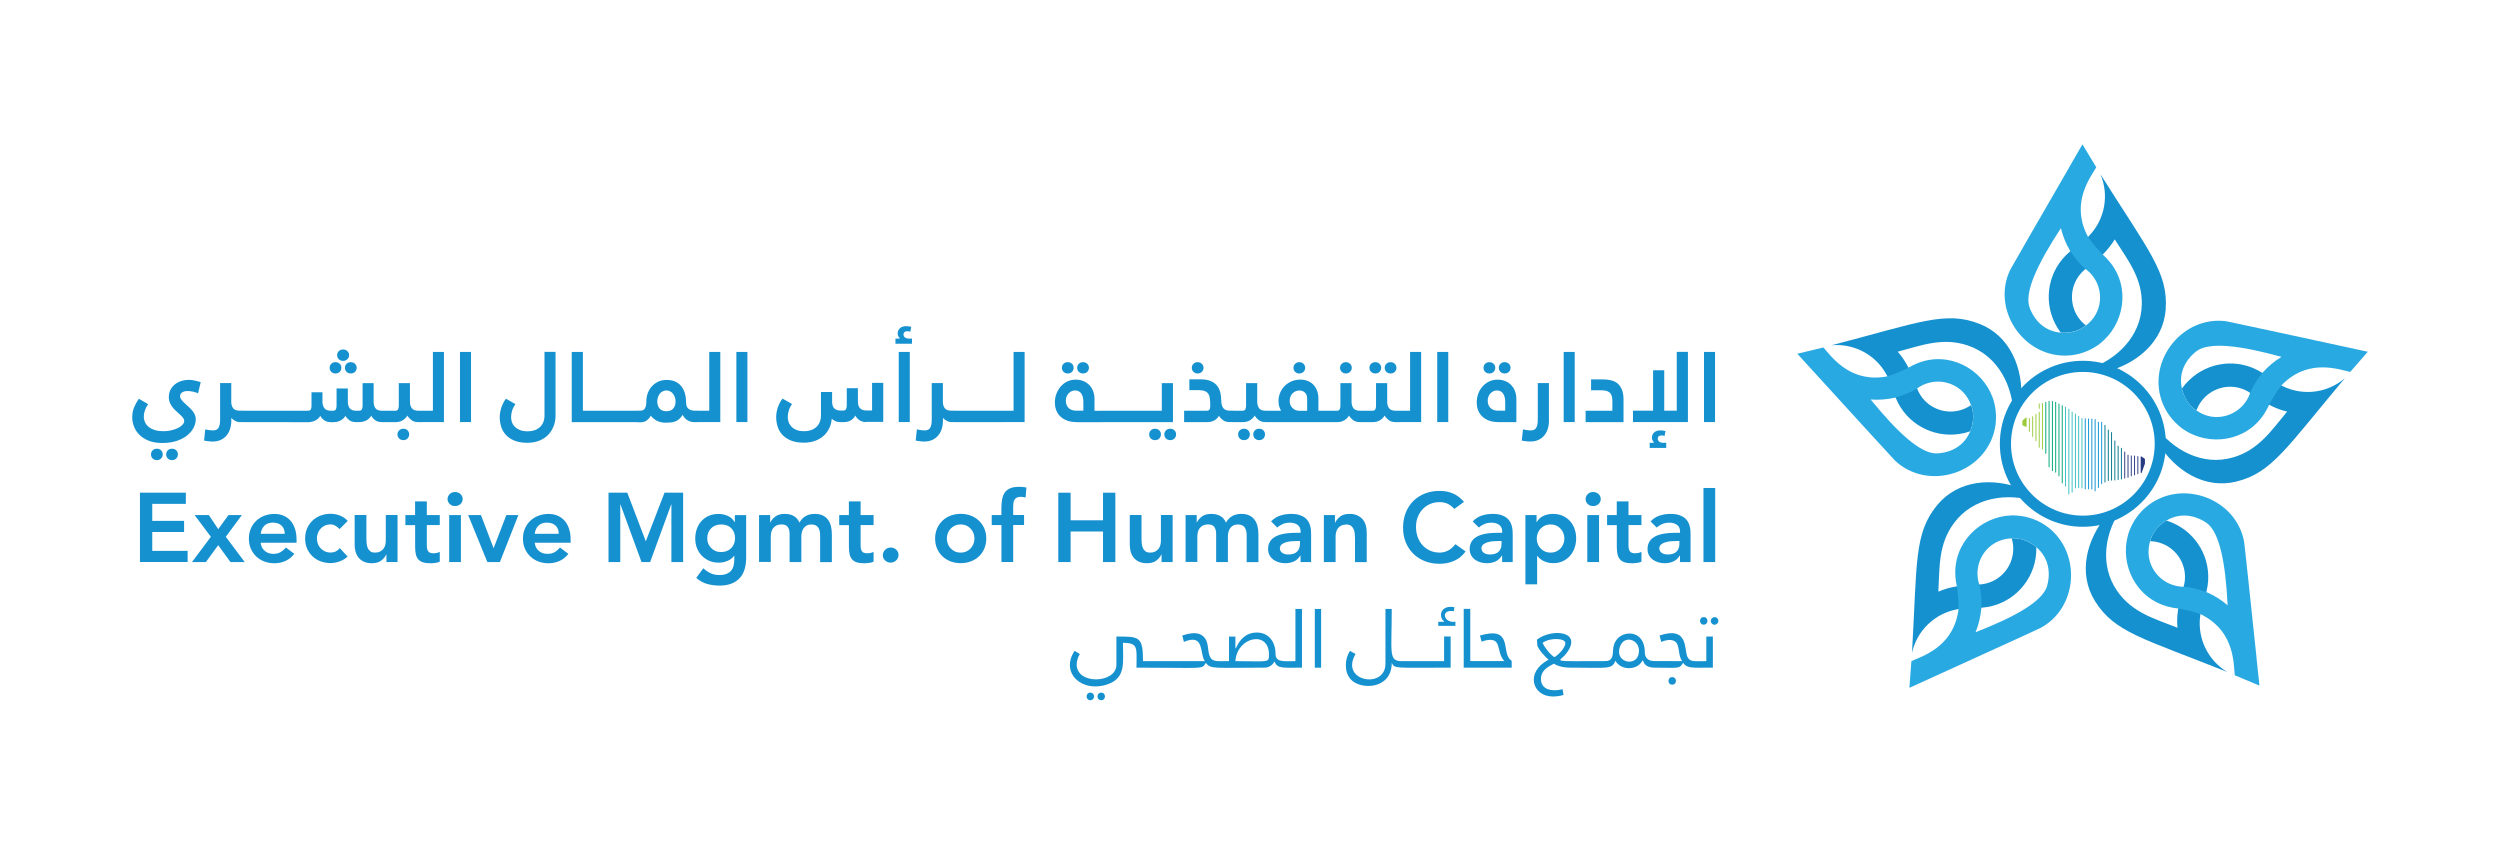 <svg xmlns="http://www.w3.org/2000/svg" xmlns:xlink="http://www.w3.org/1999/xlink" id="Layer_1" data-name="Layer 1" viewBox="0 0 472.86 159.74"><defs><style>      .cls-1 {        fill: none;      }      .cls-2 {        fill: #01758f;      }      .cls-3 {        filter: url(#drop-shadow-1);      }      .cls-3, .cls-4, .cls-5, .cls-6, .cls-7, .cls-8 {        fill: #29a9e1;      }      .cls-4 {        filter: url(#drop-shadow-3);      }      .cls-5 {        filter: url(#drop-shadow-2);      }      .cls-6 {        filter: url(#drop-shadow-5);      }      .cls-7 {        filter: url(#drop-shadow-4);      }      .cls-9 {        clip-path: url(#clippath-1);      }      .cls-10 {        clip-path: url(#clippath-3);      }      .cls-11 {        clip-path: url(#clippath-4);      }      .cls-12 {        clip-path: url(#clippath-2);      }      .cls-13 {        fill: #00a57a;      }      .cls-14 {        opacity: .5;      }      .cls-15 {        fill: #9cca3b;      }      .cls-16 {        fill: #39bfc2;      }      .cls-17 {        fill: #283a82;      }      .cls-18 {        fill: #1691cf;      }      .cls-19 {        fill: #0d93d1;      }      .cls-20 {        clip-path: url(#clippath);      }    </style><clipPath id="clippath"><path class="cls-1" d="M359.54,81.88l-4.12,1.97-11.9-13.04c3.82,4.06,7.71,4.31,10.29,4.75,2.04,2.51,3.96,4.65,5.72,6.32Z"></path></clipPath><filter id="drop-shadow-1" x="338.28" y="64.83" width="40" height="13" filterUnits="userSpaceOnUse"></filter><clipPath id="clippath-1"><path class="cls-1" d="M385.51,50.51l-3.12-3.33,8.83-15.28c-2.72,4.86-1.77,8.65-1.42,11.25-1.78,2.71-3.24,5.19-4.29,7.36Z"></path></clipPath><filter id="drop-shadow-2" x="387.28" y="25.83" width="15" height="41" filterUnits="userSpaceOnUse"></filter><clipPath id="clippath-2"><path class="cls-1" d="M423.21,65.67l2.21-3.99,17.25,3.73c-5.46-1.1-8.78.96-11.14,2.09-3.12-.86-5.93-1.5-8.32-1.83Z"></path></clipPath><filter id="drop-shadow-3" x="411.28" y="62.83" width="38" height="21" filterUnits="userSpaceOnUse"></filter><clipPath id="clippath-3"><path class="cls-1" d="M420.47,106l4.48.85,1.86,17.55c-.67-5.53-3.66-8.04-5.47-9.93-.16-3.24-.43-6.1-.87-8.48Z"></path></clipPath><filter id="drop-shadow-4" x="401.28" y="98.83" width="29" height="31" filterUnits="userSpaceOnUse"></filter><clipPath id="clippath-4"><path class="cls-1" d="M381.43,116.07l.61,4.52-16.06,7.32c5.04-2.38,6.46-6.01,7.68-8.33,3.02-1.17,5.65-2.34,7.77-3.51Z"></path></clipPath><filter id="drop-shadow-5" x="360.28" y="96.83" width="23" height="36" filterUnits="userSpaceOnUse"></filter></defs><g><path class="cls-18" d="M208.29,131.01c-.94,0-.94,1.43,0,1.43s.94-1.43,0-1.43Z"></path><path class="cls-18" d="M206.23,131.01c-.94,0-.94,1.43,0,1.43s.94-1.43,0-1.43Z"></path><path class="cls-18" d="M244.99,125.05c-2.09,0-3.73.3-3.73-1.39,0-2.22-1.28-4.02-3.52-4.02-4.47,0-4.07,6.22-4.07.77h-1.21v4.63c-2.42,0-3.42.35-3.83-1.55-.25-1.16-.04-2.67-1.54-3.47-.94-.5-2.45-.16-3.47.18l.31,1.21c3.96-1.67,2.92,2.17,3.95,3.64h-11.69c0-4.7-.69-4.65-5.03-4.65v5.36c0,3.49-7.51,3.84-7.51-.08,0-.59.19-1.31.59-1.98l-.99-.6c-2.77,4.21,1.42,8,6.22,6.34,3.54-1.22,2.93-4.1,2.93-7.85,2.98,0,2.56.96,2.56,4.69,12.92,0,12.35.39,13.12-.91.94,1.24,1.49.91,11.08.91.77,0,1.48-.38,1.91-1.18.51,1.44,1.64,1.18,5.19,1.18v-11.11h-1.24v9.87ZM233.67,125.05c.27-4.58,6.35-5.93,6.35-1.24,0,1.63-.09,1.24-6.35,1.24Z"></path><rect class="cls-18" x="248.69" y="115.18" width="1.19" height="11.11"></rect><path class="cls-18" d="M273.14,125.05h-7.99c-2.57,0-1.91-1.48-1.91-9.87h-1.19v10.37c0,4.88-8.73,3.33-5.65-1.84-.51-.31-.53-.28-1.04-.59-1.04,1.47-1.14,3.92.09,5.34,1.84,2.11,7.79,1.98,7.79-3.08.59,1.17.65.9,11.14.9v-5.89h-1.24v4.65Z"></path><path class="cls-18" d="M274.19,117.5c-1.21-.43-1.43-2.24.8-1.89l.09-.77c-1.67-.3-2.53.51-2.53,1.44,0,1.53,1.68,1.33-.51,1.33v.77h3.24c0-1.4.17-.43-1.09-.88Z"></path><path class="cls-18" d="M285.39,124.46c-1.21-1.71.46-6-5.47-4.25.05.21.11.4.16.57.29.9-.12.56,1.03.33,3.09-.6,1.78,2.11,3.42,3.93h-6.44v-9.87h-1.24v11.11h9.08c0-1.98.06-.96-.54-1.82Z"></path><path class="cls-18" d="M316.29,128.07c-.94,0-.94,1.43,0,1.43s.94-1.43,0-1.43Z"></path><path class="cls-18" d="M322.25,118.15c.94,0,.94-1.43,0-1.43s-.94,1.43,0,1.43Z"></path><path class="cls-18" d="M322.75,125.05c-2.33,0-3.03.2-3.55-.75-.72-1.32.3-5.97-5.3-4.1l.31,1.21c.86-.36,2.07-.61,2.75.03.77.73.4,2.46,1.2,3.61-4.72,0-5.21-.02-5.28-.02-1.2,0-1.77-.67-1.77-1.64,0-4.08-3.71-4.21-5.16-2.6-1.37,1.54-.47,3.01-1.29,3.89-.47.5-1.08.3-1.41.37-10.41,0-8.31.2-7.1-1.32,3.46-4.33-2.51-4.99-5.45-2.75l.08,1.13c.28.85,1.45,2.08,2.12,2.68-4.47,2.3-3.11,6.95.81,6.95.58,0,1.51-.1,2.03-.31-.06-.5-.13-.52-.19-1.07-2.05.51-4.09.1-4.09-1.97,0-1.47,1.14-2.2,2.45-2.85,1.37.83,2.91.74,4,.74,5.8,0,7.06.39,7.62-1.3,1.09,1.79,3.5,1.68,4.58.68.21-.2.42-.46.63-.79.29,1.12,1.17,1.41,2.29,1.41,4.46,0,4.6.3,5.31-.91.85,1.11,1.58.91,5.64.91v-5.89h-1.24v4.65ZM294.01,124.3c-.88-.53-1.88-1.91-2.25-2.7,1.34-1.03,4.32-.94,4.32.05,0,.85-1.27,2.2-2.08,2.65ZM309.87,123.94c-.68,2.18-4.53,1.29-3.45-1.67.9-2.47,4.3-1.1,3.45,1.67Z"></path><path class="cls-18" d="M324.81,116.94c-.67-.67-1.67.34-1.01,1.01.67.67,1.67-.34,1.01-1.01Z"></path></g><g><g><path class="cls-18" d="M393.96,99.64c-8.66,0-15.7-7.04-15.7-15.7s7.04-15.7,15.7-15.7,15.7,7.04,15.7,15.7-7.04,15.7-15.7,15.7ZM393.96,70.35c-7.49,0-13.59,6.1-13.59,13.59s6.1,13.59,13.59,13.59,13.59-6.1,13.59-13.59-6.1-13.59-13.59-13.59Z"></path><g><path class="cls-18" d="M382.31,75.88l-1.46,3.02c-.02-5.77-2.86-11.58-8.61-13.54-4.77-1.63-8.83-.02-13.3,1.16.76.85,1.37,1.81,1.7,2.41.22.37.33.62.33.62.68,1.35,1.18,2.59,1.63,3.91.11.31.25.59.4.87,1.5,2.76,4.69,4.06,7.61,3.3.76-.19,1.5-.52,2.2-1.01.54,1.4.47,2.79.16,3.99-.09.34-.2.67-.31.97t-.02,0c-.67.24-1.36.41-2.03.5-4.99.77-9.98-1.92-11.98-6.68-.03-.07-.06-.14-.09-.21h0c-.57-1.49-.94-2.69-1.55-4.02h0c-.07-.13-.12-.24-.19-.36-2.06-3.73-6.14-5.9-10.4-5.5,16.55-4.3,21.59-6.61,28.07-4.03,5.72,2.28,8.26,8.34,7.84,14.6Z"></path><path class="cls-8" d="M376.99,75.47c-.04-.11-.07-.22-.11-.32-2.02-5.43-8.3-8.87-14.29-6.41-.54.21-1.07.48-1.61.81-1.42.73-2.75,1.24-3.99,1.63-.35.08-.7.12-1.03.16-6.39.72-9.67-4.06-11.08-5.62l-4.93,1.19c.24.26,3.22,3.53,3.39,3.71.02,0,.01,0,.02.02.06.07.12.13.17.19,5.28,5.79,14.5,15.9,14.89,16.28,5.98,5.64,16.29,2.76,18.66-5.08.69-2.31.55-4.53-.08-6.55ZM372.98,80.6c-.09.33-.2.66-.32.96,0,0,0,0,0,.02-1.46,3.5-4.78,4.16-6.44,4.18-3.01,0-7.3-3.94-12.39-10.19,1.59.11,3.1-.02,4.54-.34.06-.02.12-.03.18-.04,1.45-.43,2.91-.97,4.06-1.73.18-.12.35-.24.54-.35.37-.23.78-.41,1.19-.55,2.47-.87,5.31-.22,7.12,1.78.55.61.98,1.32,1.3,2.16.02.03.04.08.06.11h0c.54,1.41.47,2.8.16,3.99Z"></path><g class="cls-14"><g class="cls-20"><path class="cls-3" d="M376.88,75.15l-5.43-.81c-1.81-2-4.66-2.65-7.12-1.78-.41.14-.81.32-1.19.55-.18.11-.36.23-.54.35-1.15.77-2.62,1.3-4.06,1.73-.06.02-.12.02-.18.04-1.44.32-2.96.46-4.54.34-2.58-.45-6.58-.6-10.29-4.75-.05-.06-.11-.12-.17-.19,0,0-.01,0-.02-.02-.17-.18-.33-.35-.49-.52-1.59-1.68-2.65-2.92-2.9-3.19l4.93-1.19c1.41,1.56,4.69,6.33,11.08,5.62.33-.03.68-.08,1.03-.16,1.24-.39,2.56-.89,3.99-1.63.53-.32,1.07-.6,1.61-.81,5.99-2.46,12.28.98,14.29,6.41Z"></path></g></g></g><g><path class="cls-18" d="M398.12,70.39l-3.32-.48c5.49-1.77,10.17-6.23,10.31-12.3.11-5.04-2.66-8.43-5.12-12.33-.58.98-1.31,1.85-1.78,2.35-.29.32-.49.51-.49.51-1.08,1.05-2.11,1.91-3.24,2.73-.27.2-.49.42-.71.64-2.17,2.27-2.45,5.69-.85,8.26.41.67.95,1.28,1.63,1.79-1.17.93-2.52,1.29-3.75,1.36-.35.02-.69.02-1.02,0t-.01-.01c-.43-.56-.8-1.17-1.1-1.79-2.25-4.53-1.19-10.09,2.74-13.44.05-.05.11-.1.17-.15h0c1.24-.99,2.27-1.71,3.35-2.7h0c.1-.1.19-.19.27-.29,2.93-3.09,3.76-7.64,2.09-11.58,9.1,14.48,12.83,18.58,12.34,25.54-.44,6.14-5.45,10.39-11.55,11.89Z"></path><path class="cls-8" d="M396.91,65.21c.1-.07.19-.14.27-.21,4.57-3.57,5.94-10.6,1.79-15.56-.37-.46-.78-.88-1.25-1.29-1.13-1.14-2.01-2.25-2.76-3.31-.18-.31-.33-.63-.46-.94-2.62-5.88.95-10.45,2-12.26l-2.62-4.34c-.17.31-2.39,4.14-2.51,4.35,0,.02,0,.01,0,.03-.05.08-.09.16-.13.22-3.92,6.78-10.77,18.63-11.01,19.11-3.57,7.4,2.3,16.36,10.48,16.25,2.41-.04,4.49-.85,6.22-2.06ZM390.8,62.93c-.34.02-.69.01-1.01-.01,0,0-.01,0-.02,0-3.77-.33-5.41-3.3-5.93-4.88-.91-2.87,1.55-8.15,5.97-14.89.37,1.55.95,2.95,1.7,4.23.03.05.06.11.09.16.85,1.25,1.8,2.48,2.88,3.35.17.13.34.26.5.4.33.29.63.62.89.97,1.58,2.09,1.81,5,.45,7.33-.42.7-.96,1.34-1.67,1.89-.02.03-.07.06-.09.09h0c-1.17.94-2.52,1.3-3.75,1.36Z"></path><g class="cls-14"><g class="cls-9"><path class="cls-5" d="M397.18,65l-.87-5.42c1.36-2.33,1.12-5.24-.45-7.33-.26-.35-.56-.68-.89-.97-.16-.14-.33-.28-.5-.4-1.08-.86-2.03-2.1-2.88-3.35-.04-.05-.06-.11-.09-.16-.74-1.27-1.33-2.68-1.7-4.23-.36-2.6-1.42-6.45,1.42-11.25.04-.07.08-.14.13-.22,0-.01,0-.01,0-.03.12-.22.24-.42.35-.62,1.12-2.02,1.98-3.41,2.16-3.73l2.62,4.34c-1.06,1.81-4.62,6.39-2,12.26.13.31.28.63.46.94.75,1.07,1.62,2.17,2.76,3.31.47.41.89.84,1.25,1.29,4.15,4.96,2.78,12-1.79,15.56Z"></path></g></g></g><g><path class="cls-18" d="M408.13,83.75l-.56-3.3c3.36,4.69,9.04,7.78,14.86,6.05,4.83-1.43,7.21-5.11,10.17-8.65-1.11-.25-2.16-.68-2.78-.98-.4-.18-.63-.31-.63-.31-1.33-.71-2.46-1.43-3.59-2.25-.27-.19-.55-.34-.83-.48-2.82-1.38-6.17-.59-8.12,1.72-.51.6-.92,1.3-1.21,2.09-1.25-.83-2-2-2.44-3.15-.13-.33-.23-.66-.31-.97t0-.02c.41-.58.87-1.12,1.37-1.59,3.62-3.52,9.25-4.22,13.64-1.5.06.03.13.08.2.12h0c1.32.88,2.32,1.65,3.59,2.37h0c.12.07.24.13.36.18,3.84,1.84,8.42,1.25,11.67-1.55-11,13.09-13.77,17.89-20.54,19.56-5.98,1.46-11.56-2.01-14.85-7.36Z"></path><path class="cls-8" d="M412.7,81.01c.09.07.19.13.28.2,4.79,3.26,11.91,2.42,15.36-3.06.32-.49.6-1.01.85-1.59.74-1.42,1.53-2.6,2.31-3.64.24-.27.5-.51.75-.73,4.79-4.3,10.24-2.29,12.28-1.84l3.33-3.82c-.35-.07-4.67-1.01-4.91-1.06-.02,0-.02,0-.03,0-.09-.03-.18-.03-.25-.06-7.66-1.66-21.03-4.56-21.56-4.64-8.14-1.13-14.88,7.19-12.27,14.95.78,2.28,2.18,4.01,3.86,5.29ZM413,74.5c-.12-.32-.22-.65-.3-.97,0,0,0-.01,0-.02-.84-3.69,1.49-6.16,2.83-7.14,2.45-1.74,8.24-1.02,16,1.13-1.36.83-2.52,1.81-3.51,2.91-.04.05-.09.09-.12.14-.93,1.19-1.81,2.48-2.3,3.76-.08.2-.14.4-.23.6-.17.4-.4.79-.65,1.14-1.51,2.14-4.2,3.25-6.84,2.68-.8-.18-1.57-.51-2.31-1.01-.04-.01-.08-.04-.11-.06h0c-1.25-.84-2-2.01-2.44-3.16Z"></path><g class="cls-14"><g class="cls-12"><path class="cls-4" d="M412.98,81.21l4.89-2.48c2.64.58,5.33-.54,6.84-2.68.25-.35.47-.74.65-1.14.09-.19.16-.39.23-.6.49-1.29,1.38-2.58,2.3-3.76.04-.05.08-.09.12-.14.98-1.1,2.15-2.09,3.51-2.91,2.36-1.13,5.71-3.32,11.14-2.09.08.02.16.04.25.06.01,0,.01,0,.03,0,.24.05.47.1.7.14,2.27.44,3.86.85,4.21.92l-3.33,3.82c-2.05-.45-7.49-2.44-12.28,1.84-.25.22-.51.46-.75.73-.78,1.04-1.57,2.21-2.31,3.64-.25.57-.53,1.1-.85,1.59-3.45,5.47-10.57,6.32-15.36,3.06Z"></path></g></g></g><g><path class="cls-18" d="M398.58,97.34l2.96-1.57c-3.4,4.66-4.55,11.02-1.09,16.01,2.88,4.14,7.11,5.25,11.4,6.95-.11-1.13-.03-2.26.06-2.95.04-.43.1-.7.1-.7.26-1.49.59-2.78,1.01-4.12.1-.31.15-.63.2-.94.42-3.11-1.37-6.05-4.18-7.17-.73-.3-1.52-.47-2.37-.49.4-1.45,1.27-2.53,2.23-3.31.27-.22.55-.42.82-.6t.02,0c.68.21,1.34.48,1.94.8,4.48,2.34,6.9,7.46,5.69,12.48-.01.07-.04.15-.05.22h0c-.42,1.54-.84,2.72-1.12,4.16h0c-.02.14-.04.27-.05.4-.55,4.22,1.45,8.39,5.12,10.59-15.88-6.35-21.31-7.47-25-13.38-3.26-5.22-1.71-11.61,2.34-16.41Z"></path><path class="cls-8" d="M402.61,100.82c-.04.11-.07.22-.1.33-1.59,5.57,1.43,12.07,7.71,13.63.56.15,1.15.25,1.77.31,1.58.25,2.95.63,4.18,1.05.33.14.64.32.92.49,5.58,3.21,5.38,9,5.6,11.09l4.67,1.96c-.04-.35-.5-4.75-.53-4.99,0-.02,0-.01,0-.03,0-.09-.02-.18-.02-.26-.82-7.79-2.25-21.4-2.35-21.93-1.48-8.08-11.49-11.88-18.04-6.97-1.93,1.45-3.13,3.33-3.81,5.32ZM408.89,99.07c.27-.22.55-.42.82-.59,0,0,.01,0,.02,0,3.25-1.95,6.32-.51,7.67.45,2.42,1.78,3.55,7.51,3.94,15.55-1.21-1.03-2.51-1.83-3.86-2.42-.06-.02-.12-.05-.17-.07-1.42-.51-2.92-.95-4.3-1.01-.22,0-.43,0-.64-.04-.44-.04-.88-.13-1.28-.26-2.51-.76-4.41-2.97-4.68-5.66-.08-.81,0-1.65.23-2.51,0-.04.02-.09.02-.13h0c.4-1.45,1.27-2.53,2.23-3.31Z"></path><g class="cls-14"><g class="cls-10"><path class="cls-7" d="M402.51,101.15l3.89,3.87c.27,2.69,2.18,4.89,4.68,5.66.41.13.85.22,1.28.26.21.02.43.03.64.04,1.38.06,2.88.5,4.3,1.01.06.02.11.05.17.07,1.35.59,2.65,1.39,3.86,2.42,1.82,1.89,4.94,4.38,5.47,9.93,0,.08.02.17.02.26,0,.01,0,.01,0,.03.03.25.05.48.08.71.29,2.29.4,3.93.45,4.28l-4.67-1.96c-.21-2.09-.03-7.88-5.6-11.09-.29-.17-.6-.34-.92-.49-1.23-.42-2.59-.8-4.18-1.05-.62-.06-1.21-.15-1.77-.31-6.28-1.57-9.31-8.06-7.71-13.63Z"></path></g></g></g><g><path class="cls-18" d="M382.71,92.56l2.43,2.31c-5.5-1.75-11.9-.83-15.53,4.03-3.02,4.04-2.73,8.4-2.98,13.01,1.04-.47,2.14-.75,2.81-.88.42-.09.69-.13.69-.13,1.49-.23,2.83-.33,4.22-.35.33,0,.64-.06.95-.11,3.09-.59,5.3-3.21,5.48-6.23.06-.79-.03-1.59-.29-2.4,1.5-.08,2.8.41,3.84,1.07.3.19.57.39.83.59t0,.02c.02.71-.03,1.42-.14,2.09-.8,4.99-4.89,8.91-10.04,9.35-.07.01-.15.01-.23.02h0c-1.58.08-2.84.06-4.29.24h0c-.14.02-.26.04-.39.08-4.18.81-7.5,4.03-8.43,8.21,1-17.07.34-22.57,4.78-27.96,3.92-4.74,10.47-5.3,16.3-2.98Z"></path><path class="cls-8" d="M380.69,97.49c-.12,0-.23,0-.34,0-5.79.25-10.99,5.18-10.49,11.63.03.58.13,1.17.27,1.78.26,1.58.33,3,.32,4.29-.03.36-.1.7-.17,1.03-1.27,6.31-6.84,7.96-8.75,8.82l-.38,5.06c.32-.15,4.35-1.98,4.57-2.08.01-.01.01,0,.02-.01.09-.03.16-.08.24-.11,7.13-3.25,19.59-8.91,20.06-9.17,7.2-3.96,7.63-14.66.9-19.32-1.99-1.37-4.15-1.91-6.26-1.93ZM384.34,102.89c.29.19.57.39.82.6,0,0,0,.01.01.01,2.88,2.46,2.49,5.83,2,7.42-.92,2.86-6,5.74-13.5,8.66.6-1.47.94-2.96,1.07-4.43,0-.06.01-.13.02-.19.03-1.51-.03-3.07-.4-4.4-.06-.21-.13-.41-.17-.62-.1-.43-.15-.87-.16-1.3-.07-2.62,1.42-5.12,3.88-6.23.75-.33,1.56-.53,2.46-.58.04-.01.09-.01.13-.02h0c1.5-.08,2.8.41,3.84,1.07Z"></path><g class="cls-14"><g class="cls-11"><path class="cls-6" d="M380.35,97.5l-2.44,4.91c-2.46,1.11-3.95,3.62-3.88,6.23,0,.43.06.87.16,1.3.04.21.11.41.17.62.38,1.33.44,2.89.4,4.4,0,.06-.01.12-.02.19-.13,1.47-.48,2.96-1.07,4.43-1.22,2.32-2.59,6.07-7.68,8.33-.07.03-.15.07-.24.11-.01,0-.01,0-.02.01-.22.11-.44.2-.65.3-2.08,1-3.6,1.63-3.92,1.78l.38-5.06c1.92-.86,7.47-2.52,8.75-8.82.07-.33.14-.67.17-1.03,0-1.3-.06-2.71-.32-4.29-.14-.61-.24-1.2-.27-1.78-.5-6.45,4.7-11.39,10.49-11.63Z"></path></g></g></g></g><g><path class="cls-17" d="M405.7,86.84v.82s0,.03,0,.04l-.63,1.75s-.05.05-.08.05c-.05,0-.09-.04-.09-.09v-3c0-.05.04-.09.09-.09.03,0,.05.01.07.03l.62.43s.02.04.02.06Z"></path><path class="cls-17" d="M404.36,89.7c-.05,0-.09-.04-.09-.09v-3.26c0-.05.04-.09.09-.09s.09.04.09.09v3.26c0,.05-.04.09-.09.09Z"></path><path class="cls-17" d="M403.74,89.92c-.05,0-.09-.04-.09-.09v-3.59c0-.05.04-.09.09-.09s.09.04.09.09v3.59c0,.05-.04.09-.09.09Z"></path><path class="cls-17" d="M403.12,90.09c-.05,0-.09-.04-.09-.09v-3.76c0-.05.04-.09.09-.09s.09.04.09.09v3.76c0,.05-.04.09-.09.09Z"></path><path class="cls-17" d="M402.5,90.38c-.05,0-.09-.04-.09-.09v-4.21c0-.05.04-.09.09-.09s.09.04.09.09v4.21c0,.05-.04.09-.09.09Z"></path><path class="cls-17" d="M401.88,90.52c-.05,0-.09-.04-.09-.09v-4.93c0-.05.04-.09.09-.09s.09.04.09.09v4.93c0,.05-.04.09-.09.09Z"></path><path class="cls-2" d="M401.25,90.69c-.05,0-.09-.04-.09-.09v-5.81c0-.05.04-.09.09-.09s.09.04.09.09v5.81c0,.05-.04.09-.09.09Z"></path><path class="cls-2" d="M400.63,90.79c-.05,0-.09-.04-.09-.09v-6.32c0-.05.04-.09.09-.09s.09.04.09.09v6.32c0,.05-.04.09-.09.09Z"></path><path class="cls-2" d="M400.01,90.89c-.05,0-.09-.04-.09-.09v-7.41c0-.05.04-.09.09-.09s.09.04.09.09v7.41c0,.05-.04.09-.09.09Z"></path><path class="cls-2" d="M399.39,90.92c-.05,0-.09-.04-.09-.09v-9.02c0-.05.04-.09.09-.09s.09.04.09.09v9.02c0,.05-.04.09-.09.09Z"></path><path class="cls-2" d="M398.77,90.98c-.05,0-.09-.04-.09-.09v-9.55c0-.05.04-.09.09-.09s.09.04.09.09v9.55c0,.05-.04.09-.09.09Z"></path><path class="cls-2" d="M398.14,91.27c-.05,0-.09-.04-.09-.09v-10.73c0-.05.04-.09.09-.09s.09.04.09.09v10.73c0,.05-.04.09-.09.09Z"></path><path class="cls-19" d="M397.52,91.59c-.05,0-.09-.04-.09-.09v-11.63c0-.05.04-.09.09-.09s.09.04.09.09v11.63c0,.05-.04.09-.09.09Z"></path><path class="cls-19" d="M396.9,92.3c-.05,0-.09-.04-.09-.09v-12.34c0-.05.04-.09.09-.09s.09.04.09.09v12.34c0,.05-.04.09-.09.09Z"></path><path class="cls-19" d="M396.28,92.94c-.05,0-.09-.04-.09-.09v-13.5c0-.05.04-.09.09-.09s.09.04.09.09v13.5c0,.05-.04.09-.09.09Z"></path><path class="cls-19" d="M395.66,92.59c-.05,0-.09-.04-.09-.09v-13.24c0-.05.04-.09.09-.09s.09.04.09.09v13.24c0,.05-.04.09-.09.09Z"></path><path class="cls-19" d="M395.04,92.57c-.05,0-.09-.04-.09-.09v-13.25c0-.05.04-.09.09-.09s.09.04.09.09v13.25c0,.05-.04.09-.09.09Z"></path><path class="cls-19" d="M394.41,92.55c-.05,0-.09-.04-.09-.09v-13.26c0-.05.04-.09.09-.09s.09.04.09.09v13.26c0,.05-.04.09-.09.09Z"></path><path class="cls-16" d="M393.79,92.4c-.05,0-.09-.04-.09-.09v-13.15c0-.05.04-.09.09-.09s.09.04.09.09v13.15c0,.05-.04.09-.09.09Z"></path><path class="cls-16" d="M393.17,92.35c-.05,0-.09-.04-.09-.09v-13.5c0-.05.04-.09.09-.09s.09.04.09.09v13.5c0,.05-.04.09-.09.09Z"></path><path class="cls-16" d="M392.55,92.37c-.05,0-.09-.04-.09-.09v-13.96c0-.05.04-.09.09-.09s.09.04.09.09v13.96c0,.05-.04.09-.09.09Z"></path><path class="cls-16" d="M391.93,93.18c-.05,0-.09-.04-.09-.09v-15.14c0-.05.04-.09.09-.09s.09.04.09.09v15.14c0,.05-.04.09-.09.09Z"></path><path class="cls-16" d="M391.31,93.53c-.05,0-.09-.04-.09-.09v-16.05c0-.05.04-.09.09-.09s.09.04.09.09v16.05c0,.05-.04.09-.09.09Z"></path><path class="cls-16" d="M390.68,92.06c-.05,0-.09-.04-.09-.09v-14.95c0-.05.04-.09.09-.09s.09.04.09.09v14.95c0,.05-.04.09-.09.09Z"></path><path class="cls-13" d="M390.06,91.41c-.05,0-.09-.04-.09-.09v-14.58c0-.05.04-.09.09-.09s.09.04.09.09v14.58c0,.05-.04.09-.09.09Z"></path><path class="cls-13" d="M389.44,90.09c-.05,0-.09-.04-.09-.09v-13.58c0-.05.04-.09.09-.09s.09.04.09.09v13.58c0,.05-.04.09-.09.09Z"></path><path class="cls-13" d="M388.82,89.4c-.05,0-.09-.04-.09-.09v-13.22c0-.05.04-.09.09-.09s.09.04.09.09v13.22c0,.05-.04.09-.09.09Z"></path><path class="cls-13" d="M388.2,89.11c-.05,0-.09-.04-.09-.09v-13.09c0-.05.04-.09.09-.09s.09.04.09.09v13.09c0,.05-.04.09-.09.09Z"></path><path class="cls-13" d="M387.57,88.4c-.05,0-.09-.04-.09-.09v-12.4c0-.05.04-.09.09-.09s.09.04.09.09v12.4c0,.05-.04.09-.09.09Z"></path><path class="cls-13" d="M386.95,85.84c-.05,0-.09-.04-.09-.09v-9.65c0-.05.04-.09.09-.09s.09.04.09.09v9.65c0,.05-.04.09-.09.09Z"></path><path class="cls-15" d="M386.33,85.04c-.05,0-.09-.04-.09-.09v-8.67c0-.05.04-.09.09-.09s.09.04.09.09v8.67c0,.05-.04.09-.09.09Z"></path><path class="cls-15" d="M385.71,84.7c-.05,0-.09-.04-.09-.09v-6.64c0-.05.04-.09.09-.09s.09.04.09.09v6.64c0,.05-.04.09-.09.09Z"></path><path class="cls-15" d="M385.71,77.33c-.05,0-.09-.04-.09-.09v-.85c0-.05.04-.09.09-.09s.09.04.09.09v.85c0,.05-.04.09-.09.09Z"></path><path class="cls-15" d="M385.09,83.45c-.05,0-.09-.04-.09-.09v-5.01c0-.05.04-.09.09-.09s.09.04.09.09v5.01c0,.05-.04.09-.09.09Z"></path><path class="cls-15" d="M384.47,82.65c-.05,0-.09-.04-.09-.09v-3.75c0-.05.04-.09.09-.09s.09.04.09.09v3.75c0,.05-.04.09-.09.09Z"></path><path class="cls-15" d="M383.84,81.69c-.05,0-.09-.04-.09-.09v-2.46c0-.05.04-.09.09-.09s.09.04.09.09v2.46c0,.05-.04.09-.09.09Z"></path><path class="cls-15" d="M383.32,79.06v1.59c0,.05-.04.09-.09.09-.02,0-.03,0-.04-.01l-.61-.27s-.06-.05-.06-.09v-.75s.01-.05.03-.07c.02-.02.03-.04.05-.06l.56-.49s.04-.04.07-.04c.05,0,.09.04.09.09Z"></path></g></g><g><path class="cls-18" d="M34.84,79.63c0-.25-.11-.49-.33-.74-.22-.25-.48-.49-.76-.74-.21-.19-.42-.38-.64-.59-.22-.21-.41-.44-.58-.68-.17-.24-.31-.5-.43-.78-.11-.28-.17-.58-.17-.92,0-.58.11-1.08.34-1.5.23-.42.52-.77.89-1.04.36-.27.77-.47,1.2-.6.44-.13.87-.19,1.29-.19.28,0,.56.02.83.06.27.04.52.1.74.16.25.05.49.12.74.22l-.5,2.11c-.27-.14-.59-.24-.94-.32-.36-.08-.72-.12-1.07-.12-.4,0-.73.09-.99.26-.27.17-.4.41-.4.72,0,.26.12.53.37.81.25.28.53.56.85.84.21.19.42.38.63.58.21.2.4.42.57.64s.3.46.4.7c.1.25.15.51.15.8,0,.48-.12.98-.37,1.51-.25.52-.63,1.01-1.15,1.45-.52.44-1.18.81-1.98,1.09-.8.28-1.75.43-2.85.43-1,0-1.86-.15-2.58-.44-.72-.3-1.3-.68-1.76-1.14-.46-.46-.79-.99-1.01-1.57-.22-.58-.32-1.16-.32-1.74,0-.67.12-1.28.35-1.85.24-.57.54-1.11.9-1.63l1.75,1.02c-.28.42-.49.83-.62,1.23-.13.4-.19.77-.19,1.1,0,.41.08.78.24,1.12.16.34.4.63.71.88.31.25.7.44,1.15.58.46.14.99.21,1.59.21s1.11-.06,1.6-.19c.49-.12.91-.28,1.26-.46.35-.19.62-.39.81-.62.19-.23.29-.45.29-.68ZM28.56,85.94c0-.3.1-.55.31-.76.21-.21.48-.31.8-.31s.59.1.8.31c.21.21.31.46.31.76s-.11.57-.31.78c-.21.21-.48.31-.8.31s-.59-.1-.8-.31c-.21-.21-.31-.46-.31-.78ZM31.43,85.94c0-.3.1-.55.31-.76.21-.21.48-.31.8-.31s.59.1.8.31c.21.21.31.46.31.76s-.11.57-.31.78c-.21.21-.48.31-.8.31s-.59-.1-.8-.31c-.21-.21-.31-.46-.31-.78ZM45.45,79.84c-.36,0-.69-.08-.98-.24-.3-.16-.54-.35-.72-.56v.5c0,.56-.07,1.07-.22,1.56-.15.48-.37.9-.67,1.26-.3.36-.66.64-1.09.84-.43.2-.93.31-1.5.31-.22,0-.44,0-.64-.03s-.38-.04-.53-.06c-.1-.01-.19-.02-.27-.04-.08-.01-.16-.03-.23-.06l.22-2.11.52.11c.15.02.31.05.47.06.17.02.32.03.45.03.54,0,.91-.17,1.09-.52.19-.35.28-.85.28-1.52v-6.91h2.11v3.52c0,.49.11.9.34,1.22.23.32.66.48,1.31.48h.65c.21,0,.35.05.41.15.06.1.09.22.09.35v1.13c0,.1-.04.21-.11.33-.07.12-.2.19-.39.19h-.59ZM45.95,79.84c-.2,0-.33-.05-.41-.15-.07-.1-.11-.21-.11-.33v-1.09c0-.14.04-.27.13-.39.09-.12.22-.19.39-.19h3.08c.2,0,.33.05.41.15.07.1.11.22.11.35v1.13c0,.1-.04.21-.12.33-.08.12-.21.19-.38.19h-3.09ZM48.95,79.84c-.2,0-.33-.05-.41-.15-.07-.1-.11-.21-.11-.33v-1.09c0-.14.04-.27.13-.39.09-.12.22-.19.39-.19h3.08c.2,0,.33.05.41.15.07.1.11.22.11.35v1.13c0,.1-.04.21-.12.33-.08.12-.21.19-.38.19h-3.09ZM51.95,79.84c-.2,0-.33-.05-.41-.15-.07-.1-.11-.21-.11-.33v-1.09c0-.14.04-.27.13-.39.09-.12.22-.19.39-.19h3.08c.2,0,.33.05.41.15.07.1.11.22.11.35v1.13c0,.1-.04.21-.12.33-.08.12-.21.19-.38.19h-3.09ZM54.96,79.84c-.2,0-.33-.05-.41-.15-.07-.1-.11-.21-.11-.33v-1.09c0-.14.04-.27.13-.39.09-.12.22-.19.39-.19h3.24c.28,0,.48-.07.57-.22.1-.15.15-.38.15-.69v-2.59h2.07v1.8c0,.47.12.87.35,1.2.23.33.67.5,1.3.5h.33c.28,0,.47-.09.56-.26.09-.17.13-.41.13-.7v-3.26h2.13v2.52c0,.49.12.9.35,1.22.23.32.66.48,1.28.48h.44c.3,0,.49-.09.58-.26.09-.17.14-.41.14-.7v-4.26h2.09v3.52c0,.49.11.9.34,1.22.23.32.65.48,1.27.48h.76c.2,0,.33.05.41.15.07.1.11.22.11.35v1.13c0,.1-.04.21-.12.33-.08.12-.21.19-.38.19h-.78c-.56,0-1-.12-1.32-.37-.33-.25-.58-.53-.75-.85-.21.4-.53.7-.94.91-.42.21-.89.31-1.41.31h-.5c-.56,0-.99-.12-1.31-.37-.31-.25-.55-.52-.71-.83-.23.41-.56.71-.96.91-.41.2-.84.3-1.3.3h-.48c-.53,0-.96-.12-1.29-.37-.33-.25-.57-.52-.73-.83-.23.41-.57.71-.99.91-.43.2-.9.3-1.42.3h-3.22ZM62.35,69.57c0-.3.1-.55.31-.76s.48-.31.8-.31.59.11.8.31c.21.21.31.46.31.76s-.11.55-.31.76-.48.31-.8.31-.59-.1-.8-.31c-.21-.21-.31-.46-.31-.76ZM63.77,67.17c0-.3.11-.55.32-.76.22-.21.48-.31.81-.31s.57.1.8.31c.22.21.33.46.33.76s-.11.57-.33.78c-.22.21-.49.31-.8.31s-.59-.1-.81-.31c-.22-.21-.32-.46-.32-.78ZM65.24,69.57c0-.3.1-.55.31-.76s.48-.31.8-.31.59.11.8.31c.21.21.31.46.31.76s-.11.55-.31.76-.48.31-.8.31-.59-.1-.8-.31c-.21-.21-.31-.46-.31-.76ZM72.96,79.84c-.21,0-.35-.05-.41-.15-.06-.1-.09-.21-.09-.33v-1.09c0-.14.04-.27.12-.39.08-.12.21-.19.38-.19h1.78c.27,0,.45-.09.55-.26.09-.17.14-.41.14-.7v-4.26h2.11v3.52c0,.49.12.9.35,1.22.23.32.66.48,1.28.48h.65c.21,0,.35.05.41.15.06.1.09.22.09.35v1.13c0,.1-.04.21-.12.33-.08.12-.21.19-.38.19h-.7c-.54,0-.98-.13-1.31-.39-.33-.26-.58-.54-.75-.85-.21.36-.5.65-.88.89-.38.23-.82.35-1.34.35h-1.87ZM75.18,82.16c0-.3.11-.55.32-.76.21-.21.48-.31.8-.31s.57.1.78.31c.21.21.32.46.32.76s-.11.57-.32.78c-.21.21-.47.31-.78.31s-.59-.1-.8-.31c-.21-.21-.32-.46-.32-.78ZM79.69,79.84c-.19,0-.31-.05-.38-.15-.07-.1-.1-.21-.1-.33v-1.09c0-.14.04-.27.11-.39.07-.12.2-.19.37-.19h2.19v-11.12h2.09v13.26h-4.28ZM87,66.57h2.09v13.26h-2.09v-13.26ZM105.08,78.56c0,.78-.13,1.48-.39,2.12-.26.64-.62,1.18-1.08,1.64-.46.46-1.03.81-1.69,1.06-.66.25-1.39.37-2.18.37-1.01,0-1.85-.15-2.52-.44-.67-.29-1.2-.67-1.6-1.13-.4-.46-.69-.98-.85-1.56-.17-.57-.25-1.14-.25-1.7,0-.59.1-1.19.3-1.81.2-.61.49-1.18.87-1.7l1.8,1.02c-.3.42-.51.84-.63,1.25-.12.41-.19.82-.19,1.23,0,.27.05.56.14.87s.26.6.5.86c.24.27.57.49.97.67.41.18.93.27,1.56.27.4,0,.78-.06,1.16-.17.38-.11.71-.29,1.01-.53.3-.24.53-.55.71-.93.18-.38.27-.82.27-1.34v-12.06h2.09v11.99ZM108.14,66.57h2.11v11.12h1.26c.2,0,.33.05.41.15.07.1.11.22.11.35v1.13c0,.1-.04.21-.13.33-.09.12-.22.19-.39.19h-3.37v-13.26ZM111.44,79.84c-.2,0-.33-.05-.41-.15-.07-.1-.11-.21-.11-.33v-1.09c0-.14.04-.27.13-.39.09-.12.22-.19.39-.19h3.08c.2,0,.33.05.41.15.07.1.11.22.11.35v1.13c0,.1-.04.21-.12.33-.08.12-.21.19-.38.19h-3.09ZM114.44,79.84c-.2,0-.33-.05-.41-.15-.07-.1-.11-.21-.11-.33v-1.09c0-.14.04-.27.13-.39.09-.12.22-.19.39-.19h3.08c.2,0,.33.05.41.15.07.1.11.22.11.35v1.13c0,.1-.04.21-.12.33-.08.12-.21.19-.38.19h-3.09ZM117.44,79.84c-.2,0-.33-.05-.41-.15-.07-.1-.11-.21-.11-.33v-1.09c0-.14.04-.27.13-.39.09-.12.22-.19.39-.19h3.08c.2,0,.33.05.41.15.07.1.11.22.11.35v1.13c0,.1-.04.21-.12.33-.08.12-.21.19-.38.19h-3.09ZM120.42,79.84c-.19,0-.31-.05-.39-.15-.07-.1-.11-.21-.11-.34v-1.1c0-.14.04-.27.12-.39.08-.12.21-.19.38-.19h.72c.14,0,.27-.02.41-.06.14-.04.26-.13.36-.26.1-.13.19-.31.25-.53.06-.23.09-.52.09-.87,0-.59.1-1.13.29-1.63.19-.5.46-.93.8-1.29.34-.36.74-.65,1.21-.86.47-.21.98-.31,1.52-.31,1.2,0,2.11.38,2.75,1.14.64.76.95,1.83.95,3.2,0,.11.02.25.05.42.03.17.1.33.21.49.11.15.27.29.49.4.22.11.51.17.88.17h.67c.19,0,.32.05.4.15.08.1.12.22.12.35v1.14c0,.1-.04.21-.13.34-.09.12-.22.19-.39.19h-.72c-.52,0-.97-.13-1.36-.39s-.68-.59-.86-.99c-.22.35-.46.62-.7.82-.25.2-.5.35-.76.44s-.53.15-.82.18c-.28.02-.57.04-.87.04-.7,0-1.29-.12-1.75-.37-.46-.25-.84-.57-1.14-.97-.17.36-.42.66-.74.9-.32.24-.69.36-1.09.36h-.83ZM126.05,77.78c.59,0,1.03-.18,1.31-.53.28-.35.42-.78.42-1.3,0-.32-.05-.61-.15-.87-.1-.26-.23-.48-.38-.66-.15-.18-.34-.33-.55-.42-.21-.1-.43-.15-.65-.15-.23,0-.46.05-.67.15-.21.1-.39.24-.55.42-.15.18-.28.41-.37.66-.09.26-.14.55-.14.87,0,.52.14.95.42,1.3.28.35.71.53,1.31.53ZM131.96,79.84c-.19,0-.31-.05-.38-.15-.07-.1-.1-.21-.1-.33v-1.09c0-.14.04-.27.11-.39.07-.12.2-.19.37-.19h2.19v-11.12h2.09v13.26h-4.28ZM139.28,66.57h2.09v13.26h-2.09v-13.26ZM163.88,79.84c-.52,0-.95-.12-1.31-.36s-.61-.53-.79-.88c-.21.4-.5.7-.88.92-.38.22-.82.32-1.34.32h-.59c-.37,0-.69-.06-.97-.19-.28-.12-.5-.28-.68-.46-.05.67-.21,1.28-.48,1.83-.27.56-.64,1.04-1.09,1.44-.46.41-1,.72-1.63.94-.63.22-1.32.33-2.07.33-1.01,0-1.86-.15-2.53-.44-.67-.29-1.21-.67-1.61-1.13-.4-.46-.69-.98-.85-1.56-.17-.57-.25-1.14-.25-1.7,0-.59.1-1.19.3-1.81.2-.61.5-1.18.9-1.7l1.79,1.02c-.28.42-.49.84-.61,1.25-.12.41-.19.82-.19,1.23,0,.27.05.56.14.87.09.31.26.6.49.86.23.27.55.49.96.67.41.18.92.27,1.55.27.39,0,.78-.06,1.15-.17.38-.11.71-.29,1.01-.53s.53-.55.71-.93c.18-.38.27-.82.27-1.34v-4.45h2.11v1.8c0,.25.02.47.07.68.05.2.14.38.26.54.12.15.29.27.5.36.21.09.48.13.8.13h.44c.3,0,.49-.1.57-.29.09-.19.13-.42.13-.68v-3.26h2.11v2.41c0,.26.02.5.06.71.04.22.13.41.25.57.12.17.29.3.5.39.21.09.48.14.8.14h1.07v-5.22h2.11v7.37h-3.19ZM172.21,62.74c-.22-.06-.44-.09-.67-.09-.19,0-.34.05-.46.16-.12.11-.19.26-.19.47,0,.19.08.36.25.52.17.16.43.24.79.24h.57v.98h-3.13v-.98h.83c-.1-.14-.19-.28-.28-.44-.09-.16-.13-.35-.13-.56,0-.36.14-.67.41-.94s.69-.41,1.24-.41c.15,0,.31.01.47.04.17.02.32.06.45.09l-.17.93ZM169.99,66.57h2.09v13.26h-2.09v-13.26ZM180.05,79.84c-.36,0-.69-.08-.98-.24-.3-.16-.54-.35-.72-.56v.5c0,.56-.07,1.07-.22,1.56-.15.48-.37.9-.67,1.26-.3.36-.66.64-1.09.84-.43.2-.93.31-1.5.31-.22,0-.44,0-.64-.03s-.38-.04-.53-.06c-.1-.01-.19-.02-.27-.04-.08-.01-.16-.03-.23-.06l.22-2.11.52.11c.15.02.31.05.47.06.17.02.32.03.45.03.54,0,.91-.17,1.09-.52.19-.35.28-.85.28-1.52v-6.91h2.11v3.52c0,.49.11.9.34,1.22.23.32.66.48,1.31.48h.65c.21,0,.35.05.41.15.06.1.09.22.09.35v1.13c0,.1-.04.21-.11.33-.07.12-.2.19-.39.19h-.59ZM180.55,79.84c-.2,0-.33-.05-.41-.15-.07-.1-.11-.21-.11-.33v-1.09c0-.14.04-.27.13-.39.09-.12.22-.19.39-.19h3.08c.2,0,.33.05.41.15.07.1.11.22.11.35v1.13c0,.1-.04.21-.12.33-.08.12-.21.19-.38.19h-3.09ZM183.55,79.84c-.2,0-.33-.05-.41-.15-.07-.1-.11-.21-.11-.33v-1.09c0-.14.04-.27.13-.39.09-.12.22-.19.39-.19h3.08c.2,0,.33.05.41.15.07.1.11.22.11.35v1.13c0,.1-.04.21-.12.33-.08.12-.21.19-.38.19h-3.09ZM186.55,79.84c-.2,0-.33-.05-.41-.15-.07-.1-.11-.21-.11-.33v-1.09c0-.14.04-.27.13-.39.09-.12.22-.19.39-.19h3.08c.2,0,.33.05.41.15.07.1.11.22.11.35v1.13c0,.1-.04.21-.12.33-.08.12-.21.19-.38.19h-3.09ZM189.52,79.84c-.19,0-.31-.05-.38-.15-.07-.1-.1-.21-.1-.33v-1.09c0-.14.04-.27.11-.39.07-.12.2-.19.37-.19h2.19v-11.12h2.09v13.26h-4.28ZM203.67,79.84c-.75,0-1.39-.11-1.92-.32-.53-.22-.95-.5-1.29-.85-.33-.35-.57-.75-.72-1.19-.15-.44-.22-.9-.22-1.35,0-.58.1-1.13.3-1.66.2-.52.47-.98.82-1.38.35-.4.76-.71,1.24-.94.48-.23,1.01-.34,1.59-.34.53,0,1.02.09,1.45.27.44.18.82.43,1.13.76.31.33.56.72.72,1.17.17.45.25.95.25,1.49v2.2h1.32c.17,0,.3.05.38.15.08.1.12.22.12.35v1.13c0,.1-.04.21-.12.33-.08.12-.21.19-.38.19h-4.67ZM200.85,69.57c0-.3.1-.55.31-.76.21-.21.48-.31.8-.31s.59.11.8.31c.21.21.31.46.31.76s-.11.55-.31.76c-.21.21-.48.31-.8.31s-.59-.1-.8-.31c-.21-.21-.31-.46-.31-.76ZM204.91,77.69v-1.65c0-.7-.13-1.24-.4-1.62-.27-.38-.66-.57-1.18-.57-.22,0-.44.05-.64.14-.2.09-.39.22-.55.39-.16.17-.29.37-.39.6-.1.23-.15.5-.15.8,0,.35.06.64.17.88s.26.44.44.59c.19.15.4.27.64.33.24.07.49.1.75.1h1.3ZM203.74,69.57c0-.3.1-.55.31-.76.21-.21.48-.31.8-.31s.59.11.8.31c.21.21.31.46.31.76s-.11.55-.31.76c-.21.21-.48.31-.8.31s-.59-.1-.8-.31c-.21-.21-.31-.46-.31-.76ZM208.24,79.84c-.2,0-.33-.05-.41-.15-.07-.1-.11-.21-.11-.33v-1.09c0-.14.04-.27.13-.39.09-.12.22-.19.39-.19h3.08c.2,0,.33.05.41.15.07.1.11.22.11.35v1.13c0,.1-.04.21-.12.33-.08.12-.21.19-.38.19h-3.09ZM211.25,79.84c-.2,0-.33-.05-.41-.15-.07-.1-.11-.21-.11-.33v-1.09c0-.14.04-.27.13-.39.09-.12.22-.19.39-.19h3.08c.2,0,.33.05.41.15.07.1.11.22.11.35v1.13c0,.1-.04.21-.12.33-.08.12-.21.19-.38.19h-3.09ZM214.25,79.84c-.2,0-.33-.05-.41-.15-.07-.1-.11-.21-.11-.33v-1.09c0-.14.04-.27.13-.39.09-.12.22-.19.39-.19h3.08c.2,0,.33.05.41.15.07.1.11.22.11.35v1.13c0,.1-.04.21-.12.33-.08.12-.21.19-.38.19h-3.09ZM217.21,79.84c-.17,0-.3-.05-.37-.15-.07-.1-.11-.21-.11-.33v-1.09c0-.14.04-.27.12-.39.08-.12.2-.19.36-.19h2.54v-5.22h2.11v7.37h-4.65ZM217.36,82.16c0-.3.1-.55.31-.76.21-.21.48-.31.8-.31s.59.1.8.31c.21.21.31.46.31.76s-.11.57-.31.78c-.21.21-.48.31-.8.31s-.59-.1-.8-.31c-.21-.21-.31-.46-.31-.78ZM220.23,82.16c0-.3.1-.55.31-.76.21-.21.48-.31.8-.31s.59.1.8.31c.21.21.31.46.31.76s-.11.57-.31.78c-.21.21-.48.31-.8.31s-.59-.1-.8-.31c-.21-.21-.31-.46-.31-.78ZM232.62,79.84c-.52,0-.94-.12-1.28-.36-.33-.24-.59-.52-.78-.84-.21.38-.51.68-.9.89-.39.21-.83.31-1.32.31h-4.37v-2.15h4.22c.28,0,.48-.07.57-.22.1-.15.15-.38.15-.7,0-.49-.02-.93-.06-1.31-.04-.38-.13-.69-.28-.93-.15-.24-.37-.42-.66-.55-.29-.12-.69-.19-1.19-.19h-1.76v-2.04h2.19c.72,0,1.32.1,1.82.31.49.2.89.48,1.19.84.3.36.51.78.64,1.27.13.49.19,1.02.19,1.58,0,.63.13,1.11.39,1.44.26.33.69.49,1.28.49h.67c.19,0,.31.05.39.15.07.1.11.22.11.35v1.13c0,.1-.04.21-.12.33-.08.12-.21.19-.38.19h-.7ZM225.42,69.57c0-.3.11-.55.32-.76.21-.21.47-.31.78-.31s.58.11.8.31c.21.21.32.46.32.76s-.11.55-.32.76c-.21.21-.48.31-.8.31s-.57-.1-.78-.31c-.21-.21-.32-.46-.32-.76ZM233.22,79.84c-.21,0-.35-.05-.41-.15-.06-.1-.09-.21-.09-.33v-1.09c0-.14.04-.27.12-.39.08-.12.21-.19.38-.19h1.78c.27,0,.45-.09.55-.26.09-.17.14-.41.14-.7v-4.26h2.11v3.52c0,.49.12.9.35,1.22.23.32.66.48,1.28.48h.65c.21,0,.35.05.41.15.06.1.09.22.09.35v1.13c0,.1-.04.21-.12.33-.08.12-.21.19-.38.19h-.7c-.54,0-.98-.13-1.31-.39-.33-.26-.58-.54-.75-.85-.21.36-.5.65-.88.89-.38.23-.82.35-1.34.35h-1.87ZM234.18,82.16c0-.3.1-.55.31-.76.21-.21.48-.31.8-.31s.59.1.8.31c.21.21.31.46.31.76s-.11.57-.31.78c-.21.21-.48.31-.8.31s-.59-.1-.8-.31c-.21-.21-.31-.46-.31-.78ZM237.05,82.16c0-.3.1-.55.31-.76.21-.21.48-.31.8-.31s.59.1.8.31c.21.21.31.46.31.76s-.11.57-.31.78c-.21.21-.48.31-.8.31s-.59-.1-.8-.31c-.21-.21-.31-.46-.31-.78ZM249.37,77.69h1.8c.2,0,.33.05.4.15.07.1.1.22.1.35v1.13c0,.1-.04.21-.12.33-.08.12-.21.19-.38.19h-11.21c-.2,0-.33-.05-.4-.15-.07-.1-.1-.21-.1-.33v-1.09c0-.14.04-.27.12-.39.08-.12.21-.19.38-.19h2.35c-.09-.14-.19-.36-.31-.68-.12-.31-.18-.72-.18-1.21s.1-1,.3-1.48c.2-.48.48-.91.83-1.28.36-.37.79-.67,1.31-.9.51-.23,1.08-.34,1.7-.34.52,0,.99.09,1.41.26.42.17.78.42,1.07.73.3.31.52.69.69,1.14.16.44.24.94.24,1.48v2.28ZM247.24,77.69v-2.37c0-.17-.03-.35-.08-.52-.06-.17-.15-.33-.27-.47-.12-.14-.28-.26-.46-.34-.19-.09-.41-.13-.69-.13-.23,0-.46.05-.68.14-.22.09-.41.22-.57.39-.17.17-.3.37-.4.6-.1.23-.15.5-.15.8,0,.44.09.79.26,1.05.17.25.36.45.57.58.23.15.52.24.85.28h1.61ZM244.65,69.57c0-.3.11-.55.32-.76.21-.21.47-.31.78-.31s.58.11.8.31c.21.21.32.46.32.76s-.11.55-.32.76c-.21.21-.48.31-.8.31s-.57-.1-.78-.31c-.21-.21-.32-.46-.32-.76ZM251.06,79.84c-.21,0-.35-.05-.41-.15-.06-.1-.09-.21-.09-.33v-1.09c0-.14.04-.27.12-.39.08-.12.21-.19.38-.19h1.78c.27,0,.45-.09.55-.26.09-.17.14-.41.14-.7v-4.26h2.11v3.52c0,.49.12.9.35,1.22.23.32.66.48,1.28.48h.65c.21,0,.35.05.41.15.06.1.09.22.09.35v1.13c0,.1-.04.21-.12.33-.08.12-.21.19-.38.19h-.7c-.54,0-.98-.13-1.31-.39-.33-.26-.58-.54-.75-.85-.21.36-.5.65-.88.89-.38.23-.82.35-1.34.35h-1.87ZM253.46,69.57c0-.3.11-.55.32-.76.21-.21.47-.31.78-.31s.58.11.8.31c.21.21.32.46.32.76s-.11.55-.32.76c-.21.21-.48.31-.8.31s-.57-.1-.78-.31c-.21-.21-.32-.46-.32-.76ZM257.8,79.84c-.21,0-.35-.05-.41-.15-.06-.1-.09-.21-.09-.33v-1.09c0-.14.04-.27.12-.39.08-.12.21-.19.38-.19h1.78c.27,0,.45-.09.55-.26.09-.17.14-.41.14-.7v-4.26h2.11v3.52c0,.49.12.9.35,1.22.23.32.66.48,1.28.48h.65c.21,0,.35.05.41.15.06.1.09.22.09.35v1.13c0,.1-.04.21-.12.33-.08.12-.21.19-.38.19h-.7c-.54,0-.98-.13-1.31-.39-.33-.26-.58-.54-.75-.85-.21.36-.5.65-.88.89-.38.23-.82.35-1.34.35h-1.87ZM259.02,69.57c0-.3.1-.55.31-.76.21-.21.48-.31.8-.31s.59.11.8.31c.21.21.31.46.31.76s-.11.55-.31.76c-.21.21-.48.31-.8.31s-.59-.1-.8-.31c-.21-.21-.31-.46-.31-.76ZM261.91,69.57c0-.3.1-.55.31-.76.21-.21.48-.31.8-.31s.59.11.8.31c.21.21.31.46.31.76s-.11.55-.31.76c-.21.21-.48.31-.8.31s-.59-.1-.8-.31c-.21-.21-.31-.46-.31-.76ZM264.52,79.84c-.19,0-.31-.05-.38-.15-.07-.1-.1-.21-.1-.33v-1.09c0-.14.04-.27.11-.39.07-.12.2-.19.37-.19h2.19v-11.12h2.09v13.26h-4.28ZM271.84,66.57h2.09v13.26h-2.09v-13.26ZM286.81,79.84h-3.35c-.75,0-1.39-.11-1.92-.32-.53-.22-.95-.5-1.29-.85-.33-.35-.57-.75-.72-1.19-.15-.44-.22-.9-.22-1.35,0-.58.1-1.13.29-1.66.19-.52.46-.98.82-1.38.35-.4.77-.71,1.25-.94.48-.23,1.01-.34,1.59-.34.53,0,1.02.09,1.45.27.44.18.82.43,1.13.76.31.33.56.72.72,1.17.17.45.25.95.25,1.49v4.35ZM280.6,69.57c0-.3.1-.55.31-.76.21-.21.48-.31.8-.31s.59.11.8.31c.21.21.31.46.31.76s-.11.55-.31.76c-.21.21-.48.31-.8.31s-.59-.1-.8-.31c-.21-.21-.31-.46-.31-.76ZM284.7,77.69v-1.65c0-.7-.14-1.24-.41-1.62-.27-.38-.67-.57-1.19-.57-.21,0-.42.05-.62.14-.2.09-.39.22-.55.39-.16.17-.29.37-.39.6-.1.23-.15.5-.15.8,0,.35.06.64.17.88s.26.44.44.59c.19.15.4.27.64.33.24.07.49.1.75.1h1.3ZM283.49,69.57c0-.3.1-.55.31-.76.21-.21.48-.31.8-.31s.59.11.8.31c.21.21.31.46.31.76s-.11.55-.31.76c-.21.21-.48.31-.8.31s-.59-.1-.8-.31c-.21-.21-.31-.46-.31-.76ZM292.98,79.54c0,.56-.07,1.07-.22,1.56-.15.48-.37.9-.67,1.26-.3.36-.66.64-1.09.84-.43.2-.93.31-1.5.31-.23,0-.45,0-.65-.03-.2-.02-.37-.04-.52-.06-.09-.01-.17-.02-.25-.04-.08-.01-.16-.03-.25-.06l.24-2.11.52.11c.15.02.3.05.46.06.16.02.31.03.44.03.54,0,.91-.17,1.09-.52.19-.35.28-.85.28-1.52v-6.91h2.11v7.08ZM295.76,66.57h2.09v13.26h-2.09v-13.26ZM299.91,79.84v-2.15h5.06v-1.87c0-.42-.05-.76-.15-1.02-.1-.26-.24-.46-.44-.61-.19-.15-.43-.25-.7-.3-.28-.05-.59-.07-.94-.07h-1.8v-2.06h2.22c.51,0,1,.05,1.47.15.48.1.9.29,1.26.57.36.28.65.68.87,1.19.22.51.32,1.17.32,1.98v4.19h-7.19ZM319.26,66.57v13.26h-10.39v-2.15h3.8v-7.65h2.11v7.65h2.37v-11.12h2.11ZM314.87,82.45c-.22-.06-.44-.09-.67-.09-.19,0-.34.05-.46.16-.12.1-.19.26-.19.47,0,.19.08.36.25.52.17.16.43.24.79.24h.57v.98h-3.13v-.98h.83c-.1-.14-.19-.28-.28-.44-.09-.16-.13-.35-.13-.56,0-.36.14-.67.41-.94.27-.27.69-.41,1.24-.41.15,0,.31.01.47.04.17.02.32.06.45.09l-.17.93ZM322.3,66.57h2.09v13.26h-2.09v-13.26Z"></path><g><path class="cls-18" d="M26.46,93.19h8.69v2.11h-6.35v3.22h6.02v2.11h-6.02v3.56h6.69v2.11h-9.02v-13.12Z"></path><path class="cls-18" d="M39.88,101.53l-3.08-4.11h2.7l1.78,2.67,1.93-2.67h2.54l-3.04,4.11,3.58,4.78h-2.7l-2.32-3.19-2.33,3.19h-2.63l3.58-4.78Z"></path><path class="cls-18" d="M49.3,102.64c.07.67.33,1.19.78,1.56.44.37.98.56,1.61.56.56,0,1.02-.11,1.4-.34.38-.23.71-.52.99-.86l1.59,1.2c-.52.64-1.1,1.1-1.74,1.37s-1.32.41-2.02.41c-.67,0-1.3-.11-1.89-.33s-1.11-.54-1.54-.94c-.43-.41-.78-.9-1.03-1.47-.25-.57-.38-1.21-.38-1.92s.13-1.34.38-1.92c.25-.57.6-1.06,1.03-1.47s.94-.72,1.54-.95c.59-.22,1.22-.33,1.89-.33.62,0,1.18.11,1.7.32.51.22.95.53,1.32.94.36.41.65.91.85,1.51.2.6.31,1.29.31,2.07v.61h-6.78ZM53.86,100.97c-.01-.67-.22-1.19-.61-1.56-.4-.37-.94-.56-1.65-.56-.67,0-1.19.19-1.58.57-.39.38-.63.9-.71,1.54h4.56Z"></path><path class="cls-18" d="M64.24,100.08c-.26-.27-.53-.49-.82-.65-.28-.16-.57-.24-.87-.24-.41,0-.77.07-1.09.22-.32.15-.6.35-.82.59s-.4.53-.52.85c-.12.32-.18.65-.18,1s.06.68.18,1c.12.32.29.61.52.85s.5.44.82.59.69.22,1.09.22c.7,0,1.28-.28,1.72-.83l1.48,1.59c-.22.22-.48.41-.77.57-.29.16-.58.29-.88.39-.3.1-.58.17-.85.21s-.51.07-.7.07c-.67,0-1.3-.11-1.89-.33s-1.11-.54-1.54-.94c-.43-.41-.78-.9-1.03-1.47-.25-.57-.38-1.21-.38-1.92s.13-1.34.38-1.92c.25-.57.6-1.06,1.03-1.47s.94-.72,1.54-.95c.59-.22,1.22-.33,1.89-.33.57,0,1.14.11,1.71.32.57.22,1.08.56,1.51,1.03l-1.54,1.54Z"></path><path class="cls-18" d="M75.2,106.31h-2.11v-1.43h-.04c-.21.45-.53.83-.96,1.16s-1.02.49-1.76.49c-.59,0-1.1-.1-1.51-.29-.41-.19-.75-.45-1.01-.78-.26-.33-.44-.7-.56-1.12s-.17-.86-.17-1.32v-5.61h2.22v4.5c0,.25.01.52.04.82.02.3.09.59.19.85.1.27.27.49.48.67s.52.27.92.27c.37,0,.68-.06.94-.19.25-.12.46-.29.63-.5s.29-.45.36-.72c.07-.27.11-.56.11-.85v-4.85h2.22v8.89Z"></path><path class="cls-18" d="M76.68,99.31v-1.89h1.83v-2.58h2.22v2.58h2.45v1.89h-2.45v3.89c0,.45.08.8.25,1.06.17.26.5.39.99.39.2,0,.41-.02.65-.07.23-.04.42-.11.56-.21v1.87c-.23.11-.52.19-.86.23-.34.04-.64.07-.9.07-.59,0-1.08-.07-1.45-.19-.38-.13-.67-.33-.89-.59-.22-.27-.36-.6-.44-.99-.08-.4-.12-.85-.12-1.37v-4.08h-1.83Z"></path><path class="cls-18" d="M84.65,94.4c0-.36.13-.67.4-.94s.6-.4,1.01-.4.75.13,1.03.38c.28.25.42.57.42.95s-.14.7-.42.95c-.28.25-.62.38-1.03.38s-.74-.13-1.01-.4-.4-.58-.4-.94ZM84.96,97.42h2.22v8.89h-2.22v-8.89Z"></path><path class="cls-18" d="M88.54,97.42h2.43l2.37,6.22h.04l2.39-6.22h2.28l-3.5,8.89h-2.37l-3.63-8.89Z"></path><path class="cls-18" d="M101.14,102.64c.07.67.33,1.19.78,1.56.44.37.98.56,1.61.56.56,0,1.02-.11,1.4-.34.38-.23.71-.52.99-.86l1.59,1.2c-.52.64-1.1,1.1-1.74,1.37s-1.32.41-2.02.41c-.67,0-1.3-.11-1.89-.33s-1.11-.54-1.54-.94c-.43-.41-.78-.9-1.03-1.47-.25-.57-.38-1.21-.38-1.92s.13-1.34.38-1.92c.25-.57.6-1.06,1.03-1.47s.94-.72,1.54-.95c.59-.22,1.22-.33,1.89-.33.62,0,1.18.11,1.7.32.51.22.95.53,1.32.94.36.41.65.91.85,1.51s.31,1.29.31,2.07v.61h-6.78ZM105.69,100.97c-.01-.67-.22-1.19-.61-1.56-.4-.37-.94-.56-1.65-.56-.67,0-1.19.19-1.58.57-.39.38-.63.9-.71,1.54h4.56Z"></path><path class="cls-18" d="M115.09,93.19h3.56l3.5,9.19,3.54-9.19h3.52v13.12h-2.22v-10.89h-.04l-3.98,10.89h-1.63l-3.98-10.89h-.04v10.89h-2.22v-13.12Z"></path><path class="cls-18" d="M141.13,97.42v8.09c0,.8-.1,1.53-.3,2.18s-.5,1.2-.92,1.65c-.41.45-.94.8-1.57,1.05-.63.25-1.38.37-2.24.37s-1.61-.1-2.35-.31c-.74-.21-1.43-.59-2.06-1.15l1.33-1.82c.44.41.91.72,1.39.95.48.22,1.04.33,1.67.33.53,0,.98-.07,1.34-.22.36-.15.65-.35.87-.61.22-.26.37-.57.46-.94.09-.36.14-.77.14-1.21v-.65h-.04c-.32.43-.75.76-1.28.97-.53.22-1.07.32-1.63.32-.67,0-1.27-.12-1.82-.36-.54-.24-1.01-.57-1.4-.97-.39-.41-.69-.89-.9-1.44-.21-.56-.32-1.15-.32-1.78s.1-1.27.3-1.83c.2-.57.49-1.06.87-1.48.38-.42.84-.75,1.38-.99s1.15-.36,1.84-.36c.63,0,1.22.12,1.76.36.54.24.98.64,1.3,1.19h.04v-1.33h2.11ZM136.39,99.2c-.4,0-.75.06-1.07.19-.32.13-.6.31-.82.54-.23.23-.41.51-.54.83-.13.33-.19.69-.19,1.08,0,.36.07.69.19,1,.13.31.31.58.55.82.23.24.51.42.83.56s.67.2,1.04.2c.41,0,.77-.07,1.1-.2.33-.14.61-.32.83-.55.23-.23.4-.5.53-.82s.19-.67.19-1.04c0-.78-.23-1.41-.7-1.89-.47-.48-1.11-.72-1.93-.72Z"></path><path class="cls-18" d="M143.56,97.42h2.11v1.39h.04c.2-.42.52-.79.95-1.12.44-.33,1.03-.49,1.77-.49,1.38,0,2.31.55,2.78,1.65.32-.57.72-.99,1.2-1.25.48-.27,1.06-.4,1.72-.4.59,0,1.09.1,1.5.3.41.2.74.47.99.82.25.35.44.75.55,1.21s.17.96.17,1.49v5.3h-2.22v-5.04c0-.27-.03-.53-.07-.79-.05-.25-.14-.47-.26-.67s-.29-.34-.5-.45-.48-.17-.82-.17-.64.06-.88.19c-.24.13-.44.3-.59.52-.15.22-.27.46-.33.74-.07.28-.1.56-.1.84v4.82h-2.22v-5.3c0-.56-.11-1-.34-1.33-.23-.33-.62-.49-1.18-.49-.37,0-.68.06-.94.18-.25.12-.46.29-.63.5-.17.21-.29.45-.36.72-.07.27-.11.56-.11.85v4.85h-2.22v-8.89Z"></path><path class="cls-18" d="M158.73,99.31v-1.89h1.83v-2.58h2.22v2.58h2.45v1.89h-2.45v3.89c0,.45.08.8.25,1.06.17.26.5.39.99.39.2,0,.41-.02.65-.07.23-.04.42-.11.56-.21v1.87c-.23.11-.52.19-.86.23-.34.04-.64.07-.9.07-.59,0-1.08-.07-1.45-.19-.38-.13-.67-.33-.89-.59-.22-.27-.36-.6-.44-.99-.08-.4-.12-.85-.12-1.37v-4.08h-1.83Z"></path><path class="cls-18" d="M166.98,105.01c0-.39.15-.73.44-1.02.29-.28.64-.43,1.05-.43s.74.14,1.04.41c.3.27.44.61.44,1s-.15.74-.44,1.02-.64.43-1.05.43-.74-.14-1.04-.41c-.3-.27-.44-.6-.44-1Z"></path><path class="cls-18" d="M176.87,101.86c0-.7.13-1.34.38-1.92.25-.57.6-1.06,1.03-1.47s.94-.72,1.54-.95c.59-.22,1.22-.33,1.89-.33s1.3.11,1.89.33c.59.22,1.1.54,1.54.95s.78.9,1.03,1.47c.25.57.38,1.21.38,1.92s-.13,1.34-.38,1.92c-.25.57-.6,1.07-1.03,1.47-.43.41-.94.72-1.54.94-.59.22-1.22.33-1.89.33s-1.3-.11-1.89-.33-1.11-.54-1.54-.94c-.43-.41-.78-.9-1.03-1.47-.25-.57-.38-1.21-.38-1.92ZM179.09,101.86c0,.35.06.68.18,1,.12.32.29.61.52.85s.5.44.82.59.69.22,1.09.22.77-.07,1.09-.22.6-.35.82-.59.4-.53.52-.85c.12-.32.18-.65.18-1s-.06-.68-.18-1c-.12-.32-.29-.61-.52-.85s-.5-.45-.82-.59c-.32-.15-.69-.22-1.09-.22s-.77.07-1.09.22c-.32.15-.6.35-.82.59s-.4.53-.52.85c-.12.32-.18.65-.18,1Z"></path><path class="cls-18" d="M189.41,99.31h-1.83v-1.89h1.83v-1.26c0-.62.04-1.18.13-1.68.09-.5.25-.93.49-1.29.24-.36.58-.63,1.01-.82s.99-.29,1.69-.29c.25,0,.49,0,.73.03.24.02.47.05.68.1l-.15,1.89c-.16-.04-.32-.07-.46-.09-.15-.02-.3-.04-.46-.04-.31,0-.56.05-.74.15-.18.1-.33.23-.44.4-.11.17-.17.36-.2.58-.03.22-.05.46-.05.7v1.61h2.06v1.89h-2.06v7h-2.22v-7Z"></path><path class="cls-18" d="M200.17,93.19h2.33v5.22h6.13v-5.22h2.33v13.12h-2.33v-5.78h-6.13v5.78h-2.33v-13.12Z"></path><path class="cls-18" d="M221.81,106.31h-2.11v-1.43h-.04c-.21.45-.53.83-.96,1.16s-1.02.49-1.76.49c-.59,0-1.1-.1-1.51-.29-.41-.19-.75-.45-1.01-.78-.26-.33-.44-.7-.56-1.12s-.17-.86-.17-1.32v-5.61h2.22v4.5c0,.25.01.52.04.82.02.3.09.59.19.85.1.27.27.49.48.67s.52.27.92.27c.37,0,.68-.06.94-.19.25-.12.46-.29.63-.5s.29-.45.36-.72c.07-.27.11-.56.11-.85v-4.85h2.22v8.89Z"></path><path class="cls-18" d="M224.24,97.42h2.11v1.39h.04c.2-.42.52-.79.95-1.12.44-.33,1.03-.49,1.77-.49,1.38,0,2.31.55,2.78,1.65.32-.57.72-.99,1.2-1.25.48-.27,1.06-.4,1.72-.4.59,0,1.09.1,1.5.3.41.2.74.47.99.82.25.35.44.75.55,1.21s.17.96.17,1.49v5.3h-2.22v-5.04c0-.27-.03-.53-.07-.79-.05-.25-.14-.47-.26-.67s-.29-.34-.5-.45-.48-.17-.82-.17-.64.06-.88.19c-.24.13-.44.3-.59.52-.15.22-.27.46-.33.74-.07.28-.1.56-.1.84v4.82h-2.22v-5.3c0-.56-.11-1-.34-1.33-.23-.33-.62-.49-1.18-.49-.37,0-.68.06-.94.18-.25.12-.46.29-.63.5-.17.21-.29.45-.36.72-.07.27-.11.56-.11.85v4.85h-2.22v-8.89Z"></path><path class="cls-18" d="M246,105.09h-.06c-.32.52-.73.89-1.22,1.11s-1.04.33-1.63.33c-.41,0-.81-.06-1.19-.17-.39-.11-.73-.28-1.04-.5-.3-.22-.55-.5-.73-.83s-.28-.72-.28-1.17c0-.48.09-.89.26-1.23.17-.34.4-.62.69-.85.29-.23.63-.41,1.01-.55.38-.14.78-.24,1.19-.3s.83-.11,1.25-.13c.42-.02.82-.03,1.19-.03h.56v-.24c0-.56-.19-.97-.57-1.25-.38-.28-.87-.42-1.46-.42-.47,0-.91.08-1.32.25-.41.17-.76.39-1.06.68l-1.17-1.17c.49-.52,1.07-.89,1.73-1.1.66-.22,1.34-.32,2.05-.32.63,0,1.16.07,1.59.21.43.14.79.32,1.07.55.28.22.5.48.66.77.15.29.27.58.33.88.07.3.11.58.12.86.01.28.02.52.02.73v5.11h-2v-1.22ZM245.87,102.33h-.46c-.31,0-.65.01-1.04.04-.38.02-.74.08-1.08.18-.34.09-.63.23-.86.42-.23.19-.35.43-.35.74,0,.21.05.39.14.53s.21.26.36.36c.15.1.31.17.5.21.18.04.37.07.56.07.78,0,1.35-.18,1.7-.55.36-.36.54-.86.54-1.49v-.5Z"></path><path class="cls-18" d="M250.39,97.42h2.11v1.43h.04c.21-.45.53-.83.96-1.16.43-.33,1.02-.49,1.76-.49.59,0,1.1.1,1.51.3.41.2.75.46,1.01.78.26.32.44.69.56,1.11.11.42.17.86.17,1.32v5.61h-2.22v-4.5c0-.25-.01-.52-.04-.82-.02-.3-.09-.59-.19-.85-.11-.27-.27-.49-.49-.67-.22-.18-.53-.27-.91-.27s-.68.06-.94.18c-.25.12-.46.29-.63.5-.17.21-.29.45-.36.72-.07.27-.11.56-.11.85v4.85h-2.22v-8.89Z"></path><path class="cls-18" d="M275.09,96.27c-.48-.52-.95-.86-1.4-1.04-.45-.17-.91-.26-1.36-.26-.68,0-1.29.12-1.84.36-.55.24-1.02.57-1.42,1-.4.43-.7.92-.92,1.49-.22.57-.32,1.18-.32,1.83,0,.7.11,1.35.32,1.94.22.59.52,1.11.92,1.54s.87.77,1.42,1.02c.55.25,1.16.37,1.84.37.53,0,1.05-.13,1.55-.38.5-.25.97-.66,1.4-1.21l1.93,1.37c-.59.82-1.32,1.41-2.17,1.78-.85.37-1.76.56-2.72.56-1.01,0-1.94-.16-2.79-.49-.85-.33-1.57-.79-2.19-1.39-.61-.6-1.09-1.32-1.44-2.16-.35-.84-.52-1.77-.52-2.8s.17-2,.52-2.86c.35-.86.82-1.59,1.44-2.2.61-.6,1.34-1.07,2.19-1.4.85-.33,1.78-.49,2.79-.49.89,0,1.71.16,2.46.47.75.31,1.46.85,2.13,1.6l-1.82,1.33Z"></path><path class="cls-18" d="M284.13,105.09h-.06c-.32.52-.73.89-1.22,1.11s-1.04.33-1.63.33c-.41,0-.81-.06-1.19-.17-.39-.11-.73-.28-1.04-.5-.3-.22-.55-.5-.73-.83s-.28-.72-.28-1.17c0-.48.09-.89.26-1.23.17-.34.4-.62.69-.85.29-.23.63-.41,1.01-.55.38-.14.78-.24,1.19-.3s.83-.11,1.25-.13c.42-.02.82-.03,1.19-.03h.56v-.24c0-.56-.19-.97-.57-1.25-.38-.28-.87-.42-1.46-.42-.47,0-.91.08-1.32.25-.41.17-.76.39-1.06.68l-1.17-1.17c.49-.52,1.07-.89,1.73-1.1.66-.22,1.34-.32,2.05-.32.63,0,1.16.07,1.59.21.43.14.79.32,1.07.55.28.22.5.48.66.77.15.29.27.58.33.88.07.3.11.58.12.86.01.28.02.52.02.73v5.11h-2v-1.22ZM284,102.33h-.46c-.31,0-.65.01-1.04.04-.38.02-.74.08-1.08.18-.34.09-.63.23-.86.42-.23.19-.35.43-.35.74,0,.21.05.39.14.53s.21.26.36.36c.15.1.31.17.5.21.18.04.37.07.56.07.78,0,1.35-.18,1.7-.55.36-.36.54-.86.54-1.49v-.5Z"></path><path class="cls-18" d="M288.52,97.42h2.11v1.33h.04c.32-.56.75-.95,1.3-1.19.54-.24,1.13-.36,1.76-.36.68,0,1.29.12,1.83.36.54.24,1.01.57,1.39.99.38.42.67.91.87,1.48s.3,1.18.3,1.83-.11,1.27-.32,1.83-.5,1.06-.88,1.48c-.38.42-.83.75-1.36.99-.53.24-1.11.36-1.74.36-.41,0-.78-.04-1.1-.13-.33-.09-.61-.2-.86-.33s-.46-.28-.63-.44c-.17-.15-.31-.3-.43-.45h-.06v5.35h-2.22v-13.12ZM295.89,101.86c0-.35-.06-.68-.18-1-.12-.32-.29-.61-.52-.85s-.5-.45-.82-.59c-.32-.15-.69-.22-1.09-.22s-.77.07-1.09.22c-.32.15-.6.35-.82.59-.23.25-.4.53-.52.85-.12.32-.18.65-.18,1s.06.68.18,1c.12.32.29.61.52.85.23.25.5.44.82.59s.69.22,1.09.22.77-.07,1.09-.22c.32-.15.6-.35.82-.59s.4-.53.52-.85c.12-.32.18-.65.18-1Z"></path><path class="cls-18" d="M299.91,94.4c0-.36.13-.67.4-.94s.6-.4,1.01-.4.75.13,1.03.38c.28.25.42.57.42.95s-.14.7-.42.95c-.28.25-.62.38-1.03.38s-.74-.13-1.01-.4-.4-.58-.4-.94ZM300.23,97.42h2.22v8.89h-2.22v-8.89Z"></path><path class="cls-18" d="M303.97,99.31v-1.89h1.83v-2.58h2.22v2.58h2.45v1.89h-2.45v3.89c0,.45.08.8.25,1.06.17.26.5.39.99.39.2,0,.41-.02.65-.07.23-.04.42-.11.56-.21v1.87c-.23.11-.52.19-.86.23-.34.04-.64.07-.9.07-.59,0-1.08-.07-1.45-.19-.38-.13-.67-.33-.89-.59-.22-.27-.36-.6-.44-.99-.08-.4-.12-.85-.12-1.37v-4.08h-1.83Z"></path><path class="cls-18" d="M317.77,105.09h-.06c-.32.52-.73.89-1.22,1.11s-1.04.33-1.63.33c-.41,0-.81-.06-1.19-.17-.39-.11-.73-.28-1.04-.5-.3-.22-.55-.5-.73-.83s-.28-.72-.28-1.17c0-.48.09-.89.26-1.23.17-.34.4-.62.69-.85.29-.23.63-.41,1.01-.55.38-.14.78-.24,1.19-.3s.83-.11,1.25-.13c.42-.02.82-.03,1.19-.03h.56v-.24c0-.56-.19-.97-.57-1.25-.38-.28-.87-.42-1.46-.42-.47,0-.91.08-1.32.25-.41.17-.76.39-1.06.68l-1.17-1.17c.49-.52,1.07-.89,1.73-1.1.66-.22,1.34-.32,2.05-.32.63,0,1.16.07,1.59.21.43.14.79.32,1.07.55.28.22.5.48.66.77.15.29.27.58.33.88.07.3.11.58.12.86.01.28.02.52.02.73v5.11h-2v-1.22ZM317.64,102.33h-.46c-.31,0-.65.01-1.04.04-.38.02-.74.08-1.08.18-.34.09-.63.23-.86.42-.23.19-.35.43-.35.74,0,.21.05.39.14.53s.21.26.36.36c.15.1.31.17.5.21.18.04.37.07.56.07.78,0,1.35-.18,1.7-.55.36-.36.54-.86.54-1.49v-.5Z"></path><path class="cls-18" d="M322.2,92.3h2.22v14.01h-2.22v-14.01Z"></path></g></g></svg>